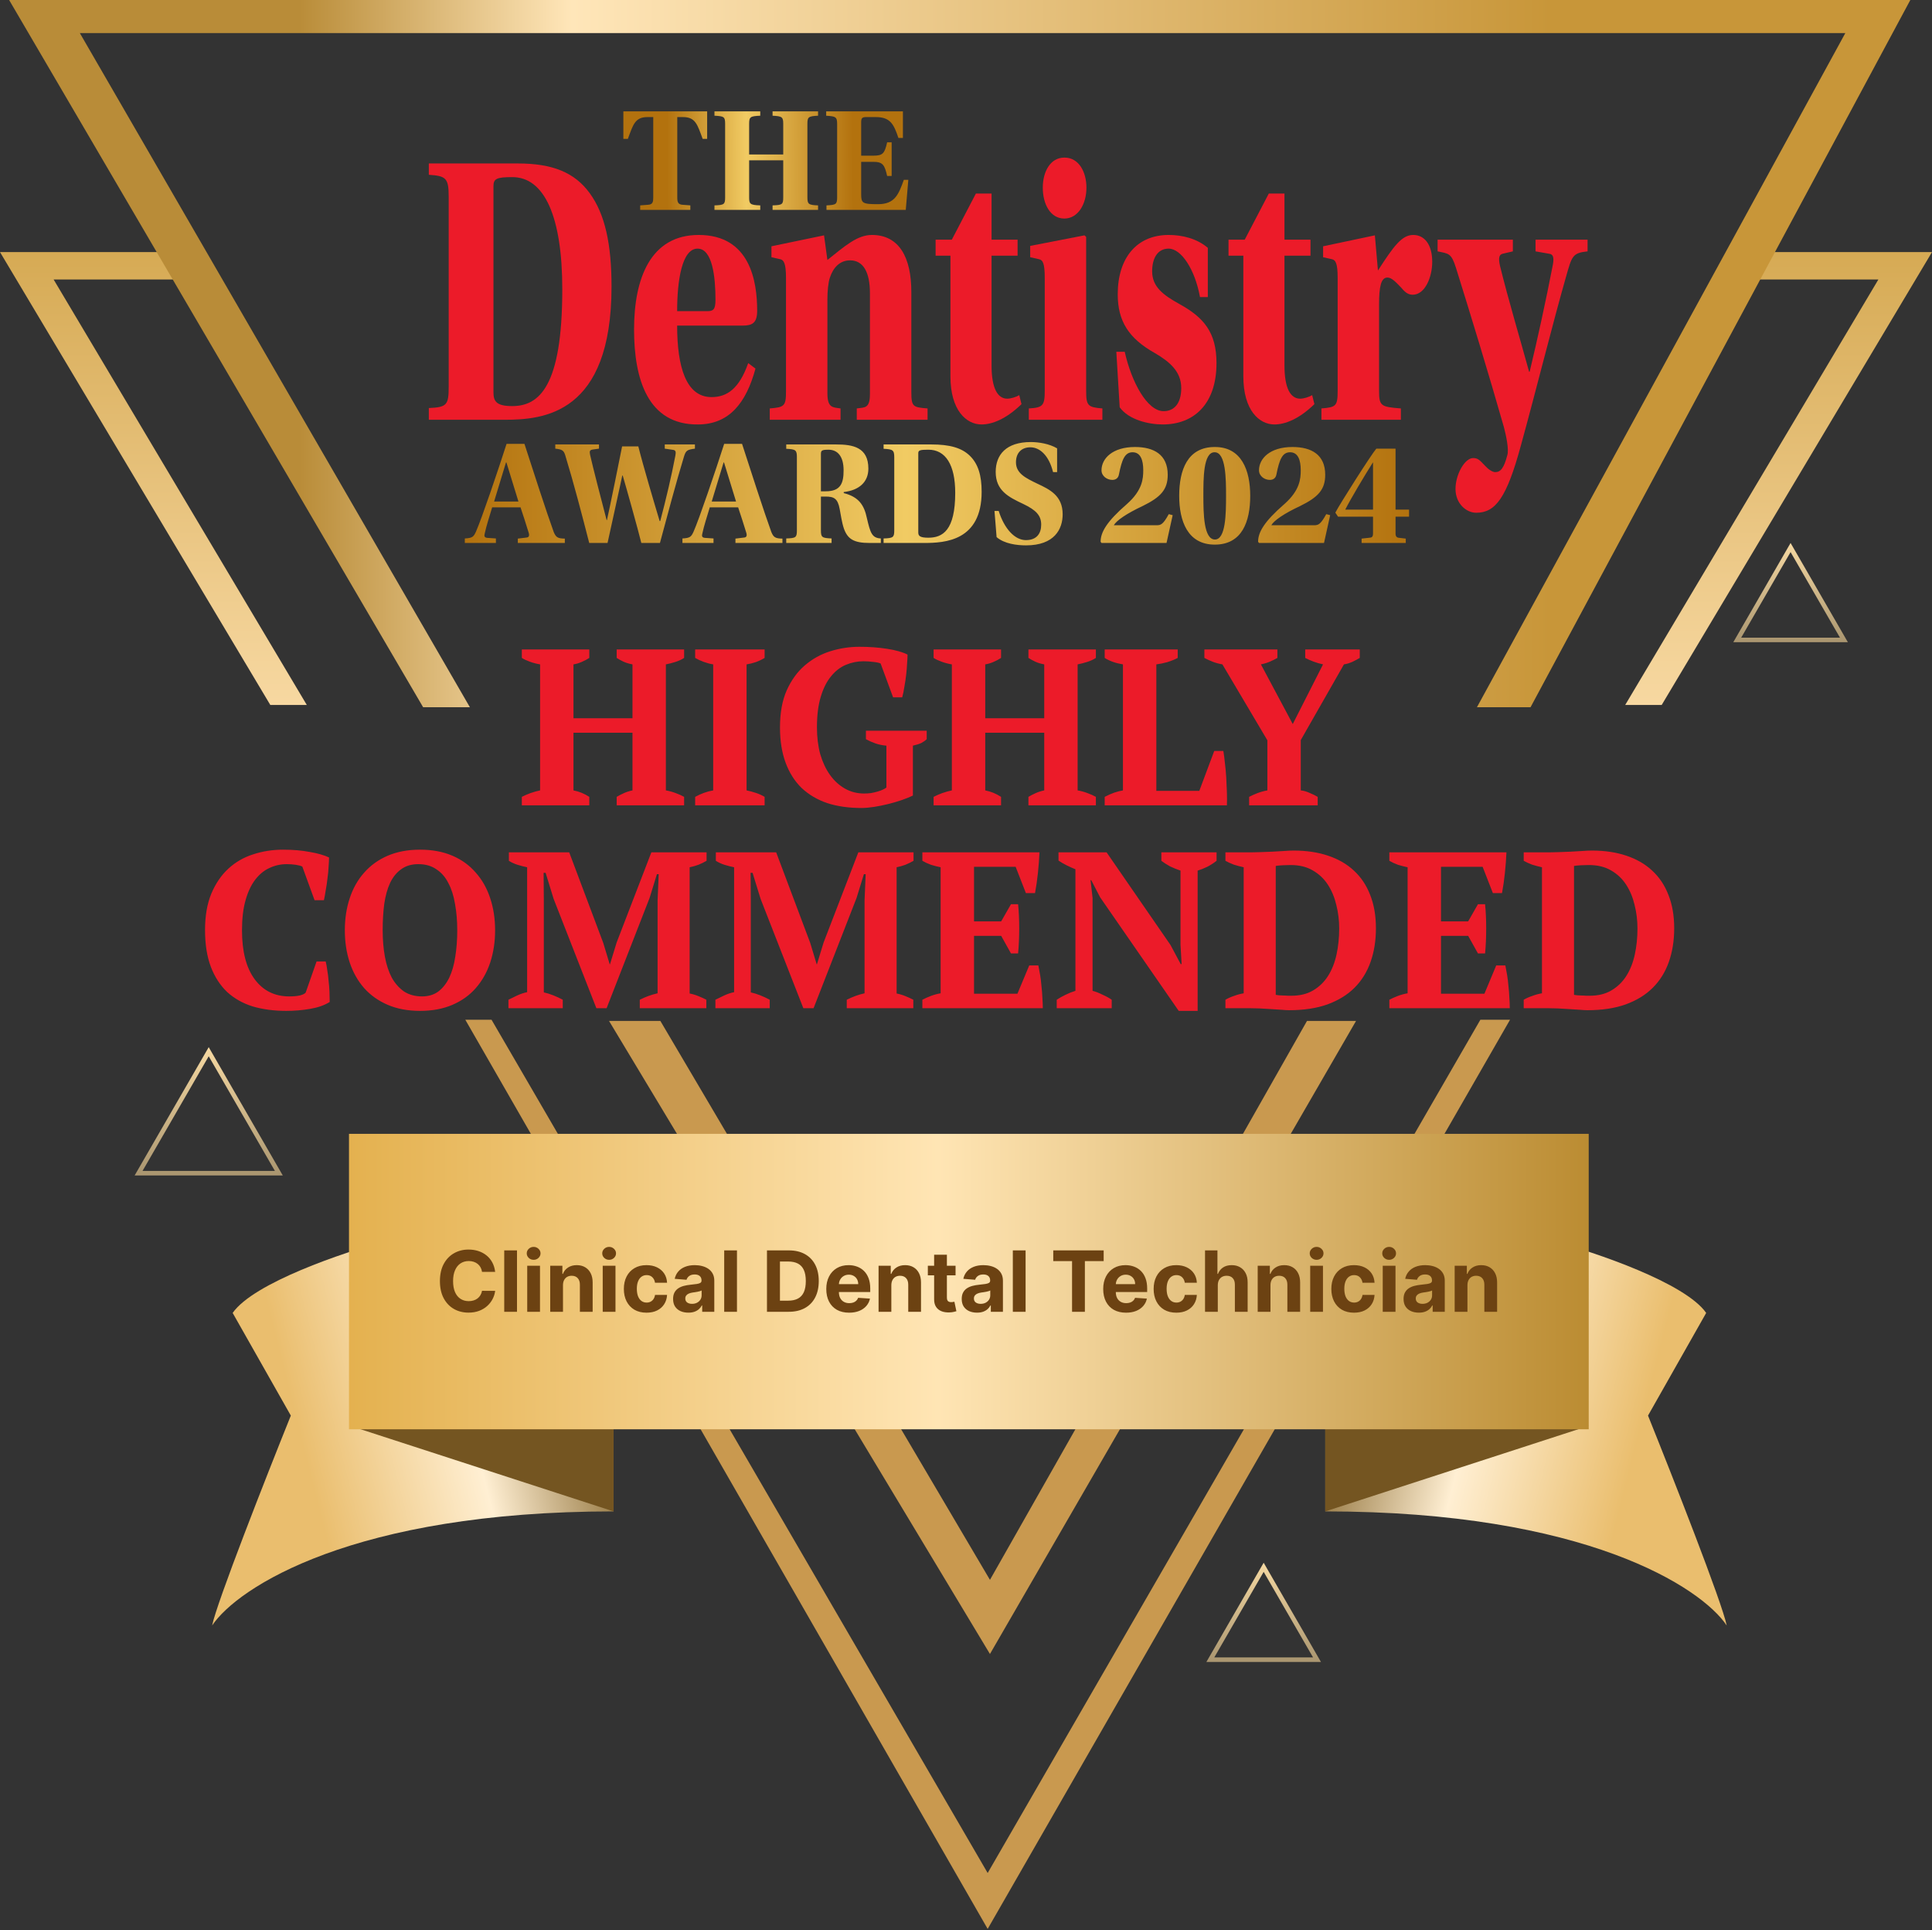 <svg width="847" height="846" viewBox="0 0 847 846" fill="none" xmlns="http://www.w3.org/2000/svg">
<rect x="0" y="0" width="847" height="846" fill="#333333" stroke="none"/>
<path d="M847 110.5H776L769.5 122.5H823.5L712.5 309H728.5L847 110.5Z" fill="url(#paint0_linear_238_68)"/>
<path d="M0 110.5H71L77.5 122.5H23.5L134.5 309H118.5L0 110.5Z" fill="url(#paint1_linear_238_68)"/>
<path d="M258.348 353H228.775V349.291C229.882 348.706 231.15 348.153 232.582 347.632C234.078 347.112 235.477 346.721 236.778 346.461V291.22C235.217 290.96 233.72 290.57 232.289 290.049C230.858 289.529 229.686 288.976 228.775 288.39V284.681H258.348V288.39C257.372 289.041 256.266 289.626 255.029 290.147C253.858 290.667 252.654 291.025 251.418 291.22V314.839H277.282V291.22C275.85 290.96 274.549 290.57 273.378 290.049C272.272 289.529 271.263 288.976 270.352 288.39V284.681H299.924V288.39C298.818 289.106 297.55 289.691 296.118 290.147C294.687 290.602 293.288 290.96 291.921 291.22V346.461C293.418 346.721 294.849 347.112 296.216 347.632C297.647 348.153 298.883 348.706 299.924 349.291V353H270.352V349.291C271.328 348.706 272.402 348.153 273.573 347.632C274.744 347.112 275.98 346.721 277.282 346.461V321.183H251.418V346.461C252.719 346.721 253.923 347.079 255.029 347.535C256.135 347.99 257.242 348.576 258.348 349.291V353ZM335.212 353H304.761V349.291C307.364 347.86 309.999 346.916 312.666 346.461V291.22C311.365 291.025 309.999 290.667 308.567 290.147C307.136 289.626 305.867 289.041 304.761 288.39V284.681H335.212V288.39C334.04 289.106 332.739 289.724 331.308 290.244C329.941 290.7 328.607 291.025 327.306 291.22V346.461C328.607 346.721 329.941 347.079 331.308 347.535C332.739 347.99 334.04 348.576 335.212 349.291V353ZM400.219 348.706C398.917 349.356 397.323 350.007 395.436 350.658C393.55 351.308 391.565 351.894 389.483 352.414C387.401 352.935 385.319 353.358 383.237 353.683C381.155 354.009 379.3 354.171 377.674 354.171C372.078 354.171 367.068 353.455 362.643 352.024C358.284 350.528 354.543 348.315 351.42 345.387C348.362 342.394 346.019 338.686 344.393 334.261C342.766 329.837 341.953 324.697 341.953 318.841C341.953 312.464 342.929 307.064 344.881 302.639C346.898 298.15 349.533 294.506 352.786 291.708C356.104 288.845 359.846 286.763 364.01 285.462C368.174 284.161 372.436 283.51 376.795 283.51C381.09 283.51 385.124 283.803 388.897 284.389C392.671 284.974 395.664 285.82 397.876 286.926C397.876 287.902 397.811 289.171 397.681 290.732C397.616 292.229 397.486 293.856 397.291 295.612C397.096 297.369 396.835 299.126 396.51 300.883C396.25 302.639 395.924 304.233 395.534 305.665H391.533L386.067 290.83C385.351 290.505 384.278 290.277 382.846 290.147C381.415 289.952 379.983 289.854 378.552 289.854C375.884 289.854 373.314 290.375 370.842 291.416C368.369 292.457 366.19 294.148 364.303 296.491C362.416 298.768 360.919 301.761 359.813 305.47C358.707 309.113 358.154 313.57 358.154 318.841C358.154 323.135 358.642 327.071 359.618 330.65C360.659 334.164 362.09 337.189 363.912 339.727C365.734 342.264 367.914 344.249 370.451 345.68C372.989 347.112 375.787 347.827 378.845 347.827C379.821 347.827 380.829 347.762 381.87 347.632C382.911 347.437 383.887 347.209 384.798 346.949C385.709 346.689 386.49 346.396 387.141 346.071C387.856 345.745 388.344 345.452 388.605 345.192V326.844C386.913 326.714 385.319 326.388 383.822 325.868C382.326 325.347 380.927 324.729 379.626 324.013V320.305H406.27V324.013C405.684 324.599 404.903 325.152 403.927 325.673C402.951 326.128 401.715 326.518 400.219 326.844V348.706ZM438.866 353H409.294V349.291C410.4 348.706 411.669 348.153 413.1 347.632C414.597 347.112 415.996 346.721 417.297 346.461V291.22C415.735 290.96 414.239 290.57 412.807 290.049C411.376 289.529 410.205 288.976 409.294 288.39V284.681H438.866V288.39C437.89 289.041 436.784 289.626 435.548 290.147C434.377 290.667 433.173 291.025 431.937 291.22V314.839H457.8V291.22C456.369 290.96 455.067 290.57 453.896 290.049C452.79 289.529 451.782 288.976 450.871 288.39V284.681H480.443V288.39C479.337 289.106 478.068 289.691 476.637 290.147C475.205 290.602 473.806 290.96 472.44 291.22V346.461C473.936 346.721 475.368 347.112 476.734 347.632C478.166 348.153 479.402 348.706 480.443 349.291V353H450.871V349.291C451.847 348.706 452.92 348.153 454.091 347.632C455.263 347.112 456.499 346.721 457.8 346.461V321.183H431.937V346.461C433.238 346.721 434.442 347.079 435.548 347.535C436.654 347.99 437.76 348.576 438.866 349.291V353ZM484.303 284.681H516.316V288.39C514.949 289.106 513.42 289.724 511.728 290.244C510.102 290.7 508.508 291.025 506.946 291.22V346.656H525.783L532.322 329.186H536.323C536.583 330.683 536.811 332.439 537.006 334.456C537.267 336.473 537.462 338.588 537.592 340.8C537.722 343.012 537.82 345.192 537.885 347.339C537.95 349.486 537.95 351.373 537.885 353H484.303V349.291C485.8 348.51 487.199 347.892 488.5 347.437C489.866 346.981 491.135 346.656 492.306 346.461V291.22C489.118 290.7 486.451 289.756 484.303 288.39V284.681ZM572.217 284.681H596.129V288.39C595.153 288.976 594.047 289.561 592.81 290.147C591.639 290.667 590.435 291.025 589.199 291.22L570.265 324.404V346.461C571.567 346.591 572.835 346.949 574.072 347.535C575.373 348.055 576.577 348.641 577.683 349.291V353H547.622V349.291C548.729 348.706 549.965 348.153 551.331 347.632C552.698 347.112 554.129 346.721 555.625 346.461V324.501L535.911 291.22C534.414 290.96 532.983 290.57 531.616 290.049C530.315 289.529 529.111 288.976 528.005 288.39V284.681H560.017V288.39C559.106 288.911 558.065 289.431 556.894 289.952C555.723 290.472 554.357 290.895 552.795 291.22L566.752 317.377L580.025 291.22C578.529 290.895 577.097 290.472 575.731 289.952C574.364 289.431 573.193 288.911 572.217 288.39V284.681Z" fill="#EC1B29"/>
<path d="M138.788 421.434H142.79C143.05 422.475 143.278 423.744 143.473 425.24C143.733 426.672 143.928 428.233 144.058 429.925C144.254 431.552 144.384 433.178 144.449 434.805C144.514 436.432 144.546 437.896 144.546 439.197C142.269 440.628 139.406 441.637 135.958 442.222C132.574 442.808 129.093 443.101 125.515 443.101C120.114 443.101 115.202 442.45 110.777 441.149C106.418 439.783 102.677 437.668 99.554 434.805C96.496 431.877 94.121 428.201 92.429 423.776C90.737 419.287 89.891 413.919 89.891 407.673C89.891 401.492 90.802 396.189 92.624 391.764C94.511 387.275 97.016 383.599 100.139 380.736C103.262 377.873 106.874 375.791 110.973 374.489C115.137 373.123 119.496 372.44 124.051 372.44C128.345 372.44 132.217 372.765 135.665 373.416C139.179 374.001 142.041 374.815 144.254 375.856C144.254 376.897 144.189 378.231 144.058 379.857C143.993 381.484 143.831 383.208 143.57 385.03C143.375 386.787 143.115 388.544 142.79 390.3C142.529 391.992 142.269 393.423 142.009 394.595H137.91L132.542 379.857C131.956 379.532 131.013 379.272 129.712 379.076C128.41 378.881 127.076 378.784 125.71 378.784C123.042 378.784 120.537 379.337 118.195 380.443C115.853 381.484 113.77 383.176 111.949 385.518C110.127 387.86 108.695 390.886 107.654 394.595C106.613 398.238 106.093 402.63 106.093 407.77C106.093 417.075 107.947 424.232 111.656 429.242C115.365 434.252 120.407 436.757 126.784 436.757C128.605 436.757 130.134 436.627 131.371 436.367C132.672 436.041 133.55 435.618 134.006 435.098L138.788 421.434ZM151.176 407.77C151.176 402.695 151.892 398.011 153.323 393.716C154.755 389.357 156.869 385.616 159.667 382.492C162.465 379.304 165.914 376.832 170.013 375.075C174.112 373.318 178.829 372.44 184.164 372.44C189.5 372.44 194.217 373.318 198.316 375.075C202.415 376.832 205.831 379.304 208.564 382.492C211.362 385.616 213.476 389.357 214.908 393.716C216.339 398.011 217.055 402.695 217.055 407.77C217.055 412.845 216.339 417.563 214.908 421.922C213.476 426.216 211.362 429.958 208.564 433.146C205.831 436.269 202.415 438.709 198.316 440.466C194.217 442.222 189.5 443.101 184.164 443.101C178.829 443.101 174.112 442.222 170.013 440.466C165.914 438.709 162.465 436.269 159.667 433.146C156.869 429.958 154.755 426.216 153.323 421.922C151.892 417.563 151.176 412.845 151.176 407.77ZM167.768 407.77C167.768 411.935 168.093 415.806 168.744 419.385C169.395 422.898 170.403 425.956 171.769 428.559C173.201 431.096 174.99 433.113 177.137 434.61C179.35 436.041 181.985 436.757 185.043 436.757C187.841 436.757 190.215 436.041 192.167 434.61C194.119 433.113 195.714 431.096 196.95 428.559C198.186 425.956 199.064 422.898 199.585 419.385C200.171 415.806 200.463 411.935 200.463 407.77C200.463 403.606 200.138 399.767 199.487 396.254C198.902 392.675 197.926 389.617 196.559 387.08C195.258 384.477 193.501 382.46 191.289 381.028C189.142 379.532 186.507 378.784 183.384 378.784C180.391 378.784 177.886 379.532 175.869 381.028C173.852 382.46 172.225 384.477 170.989 387.08C169.817 389.617 168.972 392.675 168.451 396.254C167.996 399.767 167.768 403.606 167.768 407.77ZM309.666 441.93H280.485V438.221C281.786 437.57 283.055 437.017 284.291 436.562C285.527 436.106 286.861 435.716 288.292 435.391V394.595L288.78 383.176H288L284.779 393.619L265.942 441.93H261.453L242.714 394.009L239.201 382.59H238.322L238.42 394.985V435C239.656 435.26 241.022 435.683 242.519 436.269C244.015 436.855 245.414 437.505 246.716 438.221V441.93H222.902V438.221C223.943 437.7 225.212 437.082 226.708 436.367C228.27 435.651 229.734 435.163 231.1 434.903V380.15C229.799 379.89 228.4 379.532 226.903 379.076C225.472 378.621 224.203 378.035 223.097 377.32V373.611H249.546L264.479 413.333L267.309 422.703H267.406L270.334 413.138L285.56 373.611H309.764V377.32C308.658 377.97 307.454 378.556 306.153 379.076C304.917 379.532 303.648 379.89 302.347 380.15V435.488C303.713 435.748 305.014 436.139 306.251 436.659C307.552 437.18 308.69 437.7 309.666 438.221V441.93ZM400.402 441.93H371.22V438.221C372.522 437.57 373.79 437.017 375.027 436.562C376.263 436.106 377.597 435.716 379.028 435.391V394.595L379.516 383.176H378.735L375.515 393.619L356.678 441.93H352.189L333.45 394.009L329.936 382.59H329.058L329.156 394.985V435C330.392 435.26 331.758 435.683 333.255 436.269C334.751 436.855 336.15 437.505 337.451 438.221V441.93H313.637V438.221C314.679 437.7 315.947 437.082 317.444 436.367C319.005 435.651 320.469 435.163 321.836 434.903V380.15C320.534 379.89 319.136 379.532 317.639 379.076C316.208 378.621 314.939 378.035 313.833 377.32V373.611H340.282L355.214 413.333L358.045 422.703H358.142L361.07 413.138L376.295 373.611H400.5V377.32C399.394 377.97 398.19 378.556 396.889 379.076C395.652 379.532 394.384 379.89 393.082 380.15V435.488C394.449 435.748 395.75 436.139 396.986 436.659C398.288 437.18 399.426 437.7 400.402 438.221V441.93ZM455.71 373.611C455.58 376.539 455.352 379.564 455.027 382.688C454.701 385.811 454.278 388.739 453.758 391.471H449.756L445.267 379.955H427.016V403.866H438.923L443.217 396.351H446.34C446.666 399.54 446.828 403.086 446.828 406.99C446.828 410.893 446.666 414.537 446.34 417.921H443.217L438.923 410.21H427.016V435.586H446.048L451.22 423.191H455.222C455.482 424.427 455.742 425.826 456.003 427.388C456.263 428.949 456.458 430.576 456.588 432.267C456.783 433.894 456.914 435.553 456.979 437.245C457.109 438.937 457.174 440.498 457.174 441.93H404.373V438.221C405.479 437.635 406.716 437.082 408.082 436.562C409.448 436.041 410.88 435.651 412.376 435.391V380.15C411.075 379.89 409.676 379.532 408.18 379.076C406.748 378.556 405.479 377.97 404.373 377.32V373.611H455.71ZM509.146 373.611H533.351V377.32C532.114 378.296 530.748 379.174 529.252 379.955C527.755 380.671 526.356 381.224 525.055 381.614V443.101H516.759L482.307 393.326L478.403 385.811H478.11L478.989 393.619V434.317C480.29 434.642 481.721 435.195 483.283 435.976C484.91 436.692 486.276 437.44 487.382 438.221V441.93H463.275V438.221C464.446 437.44 465.715 436.724 467.082 436.074C468.513 435.358 469.977 434.772 471.474 434.317V381.028C470.172 380.508 468.871 379.922 467.57 379.272C466.268 378.621 465.097 377.938 464.056 377.222V373.611H485.137L513.148 414.212L517.637 422.605H518.028L517.54 414.212V381.614C515.978 381.094 514.449 380.475 512.953 379.76C511.521 378.979 510.253 378.166 509.146 377.32V373.611ZM537.236 441.93V438.221C538.342 437.57 539.579 437.017 540.945 436.562C542.311 436.041 543.743 435.651 545.239 435.391V380.15C543.743 379.825 542.279 379.434 540.847 378.979C539.481 378.458 538.277 377.905 537.236 377.32V373.611H548.558C549.664 373.611 551.03 373.578 552.657 373.513C554.283 373.448 555.975 373.383 557.732 373.318C559.489 373.188 561.18 373.09 562.807 373.025C564.499 372.895 565.93 372.83 567.101 372.83C572.762 372.83 577.805 373.578 582.229 375.075C586.719 376.571 590.492 378.751 593.55 381.614C596.674 384.477 599.049 388.023 600.675 392.252C602.367 396.481 603.213 401.361 603.213 406.892C603.213 412.292 602.432 417.205 600.87 421.629C599.309 426.054 596.966 429.828 593.843 432.951C590.72 436.074 586.751 438.514 581.936 440.271C577.187 441.962 571.591 442.808 565.149 442.808C564.304 442.808 563.165 442.743 561.733 442.613C560.302 442.548 558.773 442.45 557.146 442.32C555.52 442.255 553.893 442.157 552.266 442.027C550.64 441.962 549.208 441.93 547.972 441.93H537.236ZM565.833 379.174C564.661 379.174 563.49 379.207 562.319 379.272C561.148 379.337 560.139 379.434 559.294 379.564V436.074C559.554 436.139 560.009 436.204 560.66 436.269C561.311 436.269 561.961 436.302 562.612 436.367C563.328 436.367 564.011 436.399 564.661 436.464C565.312 436.464 565.8 436.464 566.125 436.464C569.899 436.464 573.087 435.683 575.69 434.122C578.358 432.56 580.537 430.446 582.229 427.778C583.921 425.11 585.157 421.987 585.938 418.409C586.719 414.83 587.109 411.024 587.109 406.99C587.109 403.411 586.686 399.962 585.84 396.644C585.059 393.326 583.823 390.365 582.132 387.763C580.44 385.16 578.228 383.078 575.495 381.516C572.827 379.955 569.606 379.174 565.833 379.174ZM660.437 373.611C660.307 376.539 660.079 379.564 659.754 382.688C659.429 385.811 659.006 388.739 658.485 391.471H654.484L649.994 379.955H631.743V403.866H643.65L647.945 396.351H651.068C651.393 399.54 651.556 403.086 651.556 406.99C651.556 410.893 651.393 414.537 651.068 417.921H647.945L643.65 410.21H631.743V435.586H650.775L655.948 423.191H659.949C660.209 424.427 660.47 425.826 660.73 427.388C660.99 428.949 661.185 430.576 661.316 432.267C661.511 433.894 661.641 435.553 661.706 437.245C661.836 438.937 661.901 440.498 661.901 441.93H609.101V438.221C610.207 437.635 611.443 437.082 612.809 436.562C614.176 436.041 615.607 435.651 617.104 435.391V380.15C615.802 379.89 614.403 379.532 612.907 379.076C611.475 378.556 610.207 377.97 609.101 377.32V373.611H660.437ZM668.003 441.93V438.221C669.109 437.57 670.345 437.017 671.711 436.562C673.078 436.041 674.509 435.651 676.006 435.391V380.15C674.509 379.825 673.045 379.434 671.614 378.979C670.247 378.458 669.044 377.905 668.003 377.32V373.611H679.324C680.43 373.611 681.796 373.578 683.423 373.513C685.05 373.448 686.741 373.383 688.498 373.318C690.255 373.188 691.947 373.09 693.573 373.025C695.265 372.895 696.696 372.83 697.868 372.83C703.528 372.83 708.571 373.578 712.995 375.075C717.485 376.571 721.259 378.751 724.317 381.614C727.44 384.477 729.815 388.023 731.441 392.252C733.133 396.481 733.979 401.361 733.979 406.892C733.979 412.292 733.198 417.205 731.637 421.629C730.075 426.054 727.733 429.828 724.61 432.951C721.486 436.074 717.517 438.514 712.703 440.271C707.953 441.962 702.357 442.808 695.916 442.808C695.07 442.808 693.931 442.743 692.5 442.613C691.068 442.548 689.539 442.45 687.913 442.32C686.286 442.255 684.659 442.157 683.033 442.027C681.406 441.962 679.975 441.93 678.738 441.93H668.003ZM696.599 379.174C695.428 379.174 694.257 379.207 693.085 379.272C691.914 379.337 690.906 379.434 690.06 379.564V436.074C690.32 436.139 690.776 436.204 691.426 436.269C692.077 436.269 692.727 436.302 693.378 436.367C694.094 436.367 694.777 436.399 695.428 436.464C696.078 436.464 696.566 436.464 696.892 436.464C700.665 436.464 703.854 435.683 706.456 434.122C709.124 432.56 711.304 430.446 712.995 427.778C714.687 425.11 715.923 421.987 716.704 418.409C717.485 414.83 717.875 411.024 717.875 406.99C717.875 403.411 717.452 399.962 716.606 396.644C715.826 393.326 714.589 390.365 712.898 387.763C711.206 385.16 708.994 383.078 706.261 381.516C703.593 379.955 700.373 379.174 696.599 379.174Z" fill="#EC1B29"/>
<path d="M216.335 81.582V172.009C216.335 175.948 217.684 178.003 224.553 178.003C236.206 178.003 246.51 169.782 246.51 126.795C246.51 94.941 238.66 77.472 224.431 77.643C217.807 77.643 216.335 78.328 216.335 81.582ZM188 71.649H227.007C242.217 71.649 251.907 75.588 258.531 84.665C265.278 93.913 268.099 107.1 268.099 125.597C268.099 181.599 238.169 183.997 221.242 183.997H188V178.859C195.973 178.517 196.709 177.489 196.709 169.44V86.206C196.709 77.986 195.482 77.129 188 76.616V71.649Z" fill="#EC1B29"/>
<path d="M325.568 142.723H296.865C296.865 160.877 300.79 174.064 311.953 174.064C318.822 174.064 324.096 170.296 328.021 159.164L331.211 161.562C327.163 176.462 319.803 186.052 305.942 186.052C284.108 186.223 277.975 166.357 277.975 144.435C277.975 122 285.212 102.99 306.31 102.99C328.88 102.99 331.947 123.37 331.947 136.215C331.947 141.524 329.861 142.723 325.568 142.723ZM296.865 136.386H310.113C312.689 136.386 313.67 135.701 313.67 131.42C313.67 121.315 312.321 108.984 305.819 108.984C298.95 108.984 296.865 123.028 296.865 136.386Z" fill="#EC1B29"/>
<path d="M399.537 127.994V171.837C399.537 178.345 400.273 178.517 406.651 179.03V183.997H375.617V179.03C379.052 178.517 381.383 179.202 381.383 172.694V128.508C381.383 119.26 378.439 114.122 372.674 114.122C368.012 114.122 365.191 117.547 363.842 121.658C363.106 123.713 362.738 127.652 362.738 131.248V172.351C362.738 178.859 365.068 178.517 368.503 179.03V183.997H337.469V179.03C343.848 178.517 344.584 178.003 344.584 171.666V121.829C344.584 115.321 343.602 113.951 342.008 113.608L338.205 112.752V107.957L361.266 103.161L362.738 113.951C370.466 107.785 375.863 102.99 382.241 102.99C394.262 102.99 399.537 112.923 399.537 127.994Z" fill="#EC1B29"/>
<path d="M446.115 112.067H434.707V160.192C434.707 170.296 437.406 174.749 441.576 174.749C443.171 174.749 445.379 174.064 446.851 173.208L447.832 177.147C440.963 183.826 434.83 186.052 430.291 186.052C423.668 186.052 416.676 179.887 416.676 164.987V112.067H410.175V105.045H417.289L427.838 84.836H434.707V105.045H446.115V112.067Z" fill="#EC1B29"/>
<path d="M466.609 69.08H466.732C472.865 69.08 476.3 75.246 476.3 82.267C476.3 89.46 472.62 95.797 466.609 95.797C460.476 95.797 457.164 89.46 457.164 82.267C457.164 75.246 460.476 69.08 466.609 69.08ZM458.023 171.324V121.829C458.023 115.321 457.164 113.951 455.447 113.608L451.644 112.752V107.785L475.441 103.161L476.177 103.846V171.324C476.177 177.832 476.913 178.517 483.291 179.03V183.997H451.031V179.03C457.164 178.688 458.023 177.832 458.023 171.324Z" fill="#EC1B29"/>
<path d="M529.517 130.221H526.082C523.874 118.061 517.864 108.984 512.344 108.984C507.438 108.984 505.107 113.266 505.107 118.917C505.107 125.768 510.014 129.364 517.128 133.303C527.677 139.126 533.32 145.634 533.32 159.164C533.32 177.147 523.384 186.052 509.768 186.052C503.512 186.052 494.803 183.997 490.878 178.517L489.406 154.197H493.086C496.03 167.385 502.899 180.229 510.136 180.229C514.797 180.229 517.864 176.804 517.864 170.125C517.864 162.932 512.957 158.65 506.211 154.711C494.926 148.375 490.02 140.839 490.02 129.022C490.02 112.752 498.606 102.99 512.344 102.99C518.232 102.99 524.733 104.531 529.517 108.642V130.221Z" fill="#EC1B29"/>
<path d="M574.527 112.067H563.12V160.192C563.12 170.296 565.818 174.749 569.989 174.749C571.584 174.749 573.792 174.064 575.263 173.208L576.245 177.147C569.376 183.826 563.243 186.052 558.704 186.052C552.08 186.052 545.088 179.887 545.088 164.987V112.067H538.587V105.045H545.702L556.251 84.836H563.12V105.045H574.527V112.067Z" fill="#EC1B29"/>
<path d="M604.589 133.475V171.324C604.589 178.003 605.448 178.345 614.157 179.03V183.997H579.321V179.03C585.699 178.517 586.435 178.003 586.435 171.324V121.829C586.435 115.492 585.577 113.951 583.859 113.608L580.057 112.752V107.957L602.749 103.161L604.099 118.575C610.968 107.957 614.525 102.99 619.554 102.99C624.583 102.99 627.895 107.272 627.895 114.807C627.895 121.315 624.829 129.193 619.309 129.193C616.978 129.193 615.629 127.652 614.157 125.939C611.704 123.37 609.987 121.658 608.269 121.658C605.448 121.658 604.589 125.597 604.589 133.475Z" fill="#EC1B29"/>
<path d="M673.185 105.045H696V110.183C689.376 110.868 689.131 112.238 686.555 121.315C680.544 142.38 673.553 170.639 666.806 195.129C660.55 218.25 655.644 224.758 647.18 224.758C642.887 224.758 638.103 220.818 638.103 214.311C638.103 207.974 642.151 200.781 645.831 200.781C647.916 200.781 648.652 201.637 651.105 204.206C652.332 205.576 654.172 206.946 655.521 206.946C657.852 206.946 659.324 205.234 660.796 199.582C661.654 197.013 660.182 190.505 659.324 187.251C652.7 163.959 644.236 136.386 638.349 117.547C636.263 110.868 635.159 111.211 630.253 110.183V105.045H663.249V110.183L658.833 111.211C657.116 111.553 656.871 113.266 657.607 116.52C661.164 131.077 666.806 149.916 670.363 162.932H670.609C674.043 148.717 677.846 131.248 680.79 116.006C681.403 112.581 680.79 111.382 679.073 111.211L673.185 110.183V105.045Z" fill="#EC1B29"/>
<path d="M296.919 51.318V86.536C296.919 88.445 297.182 89.63 299.223 89.762L302.646 90.025V92H280.659V90.025L284.148 89.762C286.189 89.63 286.386 88.445 286.386 86.536V51.318H283.885C278.355 51.318 277.565 54.675 275.261 60.863H273.286V48.816H310.019V60.863H308.044C305.74 54.675 304.95 51.318 299.42 51.318H296.919ZM343.373 70.277H328.43V86.47C328.43 89.367 328.759 89.894 333.301 90.025V92H313.223V90.025C317.502 89.894 317.897 89.564 317.897 86.47V54.28C317.897 51.186 317.436 50.923 313.223 50.725V48.816H333.301V50.725C328.956 50.923 328.43 51.186 328.43 54.28V67.709H343.373V54.28C343.373 51.318 342.912 50.923 338.699 50.725V48.816H358.645V50.725C354.366 50.923 353.971 51.318 353.971 54.28V86.47C353.971 89.433 354.432 89.894 358.645 90.025V92H338.699V90.025C343.044 89.894 343.373 89.564 343.373 86.47V70.277ZM367.01 86.405V54.412C367.01 51.252 366.417 50.989 362.204 50.725V48.816H395.843V60.468H393.868C391.827 54.346 390.247 51.318 383.928 51.318H379.715C378.003 51.318 377.542 51.779 377.542 53.556V68.236H382.809C386.956 68.236 387.812 67.38 388.931 62.377H390.906V77.123H388.931C387.812 72.317 387.088 70.935 382.809 70.935H377.542V85.022C377.542 89.038 378.003 89.499 384.915 89.499C392.288 89.499 393.934 85.285 396.238 78.834H398.213L397.094 92H362.336V90.025C366.549 89.828 367.01 89.564 367.01 86.405Z" fill="url(#paint2_linear_238_68)"/>
<path d="M247.625 238H227.021V236.091L230.773 235.63C231.958 235.564 232.156 234.709 231.761 233.458C230.773 230.166 229.127 225.163 228.206 222.399H215.764C214.514 226.612 213.263 230.364 212.539 233.721C212.21 234.906 212.275 235.63 213.592 235.762L217.41 236.025V238H203.783V236.025C207.075 235.828 207.602 235.367 208.655 233.063C211.09 227.599 218.332 206.271 222.084 194.553H229.917C233.209 204.757 239.792 225.098 242.754 233.195C243.741 235.564 244.531 236.025 247.625 236.091V238ZM227.284 219.831C226.165 216.145 223.269 206.863 222.018 202.716H221.821C220.899 205.81 217.871 215.75 216.62 219.831H227.284ZM291.429 194.816H304.661V196.66C301.303 197.12 300.711 197.384 299.855 200.149C296.695 210.484 292.219 227.138 289.323 238H281.16C279.712 232.075 274.314 212.788 272.997 208.443H272.8C272.997 207.785 266.217 238.658 266.348 238H258.317C255.158 225.69 251.603 211.998 247.785 199.49C247.126 197.45 246.468 196.989 243.44 196.66V194.816H262.596V196.66L259.766 197.055C258.252 197.318 258.515 198.174 258.712 199.424C259.7 203.967 264.176 221.28 265.953 227.994H266.085C267.073 223.781 271.944 199.754 272.734 195.672H279.843C281.884 203.901 286.953 220.95 289.191 228.389H289.454C292.022 218.646 294.326 208.97 296.103 199.622C296.366 198.174 296.3 197.318 295.05 197.186L291.429 196.66V194.816ZM343.025 238H322.421V236.091L326.173 235.63C327.358 235.564 327.556 234.709 327.161 233.458C326.173 230.166 324.528 225.163 323.606 222.399H311.164C309.914 226.612 308.663 230.364 307.939 233.721C307.61 234.906 307.675 235.63 308.992 235.762L312.81 236.025V238H299.184V236.025C302.475 235.828 303.002 235.367 304.055 233.063C306.491 227.599 313.732 206.271 317.484 194.553H325.317C328.609 204.757 335.192 225.098 338.154 233.195C339.141 235.564 339.931 236.025 343.025 236.091V238ZM322.684 219.831C321.565 216.145 318.669 206.863 317.418 202.716H317.221C316.299 205.81 313.271 215.75 312.02 219.831H322.684ZM359.894 217.659V232.405C359.894 235.564 360.355 235.828 364.568 236.025V238H344.688V236.025C348.966 235.893 349.361 235.564 349.361 232.405V200.412C349.361 197.252 348.835 196.923 344.688 196.725V194.816H366.543C373.85 194.816 380.696 196.001 380.696 205.415C380.696 211.274 376.68 214.894 369.9 215.684V216.145C376.483 217.791 378.853 221.411 380.038 227.072C381.552 233.524 382.21 235.828 386.16 236.025V238H381.222C374.31 238 371.611 236.288 369.966 231.68C369.044 228.981 368.583 225.427 368.123 223.123C367.267 218.449 365.555 217.659 361.935 217.659H359.894ZM359.894 199.227V215.355H362C368.715 215.355 369.834 211.603 369.834 206.139C369.834 200.083 367.267 197.12 363.185 197.12C360.026 197.12 359.894 197.581 359.894 199.227ZM402.58 198.634V233.392C402.58 234.906 403.304 235.696 406.99 235.696C413.244 235.696 418.774 232.536 418.774 216.013C418.774 203.769 414.561 197.055 406.924 197.12C403.37 197.12 402.58 197.384 402.58 198.634ZM387.373 194.816H408.307C416.47 194.816 421.67 196.33 425.225 199.819C428.845 203.374 430.359 208.443 430.359 215.552C430.359 237.078 414.297 238 405.213 238H387.373V236.025C391.652 235.893 392.047 235.499 392.047 232.405V200.412C392.047 197.252 391.389 196.923 387.373 196.725V194.816ZM463.442 206.929H461.665C459.822 199.556 455.806 196.067 451.725 196.067C447.907 196.067 445.405 198.437 445.405 202.65C445.405 207.587 449.882 209.628 454.753 211.998C460.085 214.499 465.878 217.198 465.878 225.427C465.878 231.944 462.257 239.053 449.816 239.053C445.866 239.053 440.337 238.395 436.913 235.433L435.992 223.979H437.835C440.337 231.878 444.945 236.749 449.75 236.749C454.556 236.749 456.465 233.787 456.465 229.969C456.465 225.953 454.226 223.584 448.565 220.885C442.114 217.856 436.518 215.026 436.518 206.863C436.518 199.359 441.061 193.763 451.922 193.763C455.28 193.763 460.019 194.487 463.442 196.528V206.929ZM514.111 225.822L511.412 238H482.908L482.513 237.473C482.513 233.326 485.146 228.652 494.033 220.95C500.879 214.894 501.208 209.825 501.208 206.073C501.208 201.794 500.089 198.24 496.535 198.24C493.177 198.24 491.861 201.333 490.544 207.982C490.215 209.76 488.964 210.352 487.648 210.352C485.344 210.352 482.908 208.706 482.908 206.139C482.908 201.004 487.714 195.936 497.588 195.936C505.882 195.936 511.939 199.293 511.939 208.114C511.939 214.631 508.845 217.922 500.945 221.806C493.901 225.098 489.425 228.192 488.306 230.232H507.133C508.976 230.232 509.964 229.771 512.399 225.361L514.111 225.822ZM532.504 198.24H532.438C527.501 198.24 527.567 209.957 527.567 217.33C527.567 225.032 527.699 236.486 532.636 236.486C537.376 236.486 537.507 225.163 537.507 217.33C537.507 209.957 537.441 198.24 532.504 198.24ZM532.57 195.936H532.636C544.288 195.936 548.106 206.139 548.106 217.33C548.106 228.587 544.551 238.724 532.57 238.724C520.655 238.724 516.969 228.389 516.969 217.33C516.969 206.007 520.589 195.936 532.57 195.936ZM583.154 225.822L580.455 238H551.951L551.556 237.473C551.556 233.326 554.189 228.652 563.076 220.95C569.922 214.894 570.251 209.825 570.251 206.073C570.251 201.794 569.132 198.24 565.578 198.24C562.22 198.24 560.904 201.333 559.587 207.982C559.258 209.76 558.007 210.352 556.691 210.352C554.387 210.352 551.951 208.706 551.951 206.139C551.951 201.004 556.756 195.936 566.631 195.936C574.925 195.936 580.981 199.293 580.981 208.114C580.981 214.631 577.887 217.922 569.988 221.806C562.944 225.098 558.468 228.192 557.349 230.232H576.176C578.019 230.232 579.007 229.771 581.442 225.361L583.154 225.822ZM601.942 226.48H586.604L585.419 224.703C587.394 220.885 601.284 199.029 603.39 196.66H611.816V223.386H617.741V226.48H611.816V233.853C611.816 235.235 612.409 235.696 613.528 235.762L616.293 236.091V238H596.939V236.091L600.494 235.696C601.416 235.63 601.942 235.301 601.942 233.853V226.48ZM589.764 223.386H601.942V202.716H601.876C598.124 208.64 592.002 218.91 589.764 223.386Z" fill="url(#paint3_linear_238_68)"/>
<path d="M215.5 447H204L433 845.5L662 447H649L433 821L215.5 447Z" fill="#C9994F"/>
<path d="M289.5 447.5H274.5H267L434 725L594.5 447.5H573L434 692.5L289.5 447.5Z" fill="#C9994F"/>
<path d="M102 575.5C111.2 562.3 150.5 549 169 544H269V662.5C155 662.5 104.167 695.833 93 712.5C95 702.5 116.833 647 127.5 620.5L102 575.5Z" fill="url(#paint4_linear_238_68)"/>
<path d="M269 662.5L153.5 625L269 626V662.5Z" fill="#745521"/>
<path d="M748 575.5C738.8 562.3 699.5 549 681 544H581V662.5C695 662.5 745.833 695.833 757 712.5C755 702.5 733.167 647 722.5 620.5L748 575.5Z" fill="url(#paint5_linear_238_68)"/>
<path d="M581 662.5L696.5 625L581 626V662.5Z" fill="#745521"/>
<path d="M153 626.5V497H696.5V626.5H153Z" fill="url(#paint6_linear_238_68)"/>
<path d="M217.081 557.512H211.326C211.221 556.767 211.007 556.106 210.683 555.528C210.358 554.941 209.942 554.442 209.434 554.03C208.926 553.618 208.339 553.303 207.674 553.084C207.017 552.865 206.303 552.755 205.532 552.755C204.139 552.755 202.926 553.101 201.892 553.793C200.859 554.477 200.057 555.475 199.488 556.789C198.919 558.094 198.634 559.68 198.634 561.545C198.634 563.464 198.919 565.076 199.488 566.381C200.066 567.686 200.872 568.671 201.906 569.337C202.939 570.003 204.135 570.336 205.493 570.336C206.255 570.336 206.96 570.235 207.608 570.033C208.265 569.832 208.847 569.538 209.355 569.153C209.864 568.759 210.284 568.281 210.617 567.721C210.958 567.16 211.195 566.521 211.326 565.803L217.081 565.829C216.932 567.064 216.56 568.255 215.964 569.403C215.378 570.541 214.585 571.562 213.586 572.464C212.596 573.358 211.414 574.067 210.039 574.593C208.672 575.109 207.126 575.368 205.401 575.368C203 575.368 200.854 574.825 198.962 573.739C197.079 572.652 195.59 571.08 194.495 569.022C193.409 566.963 192.866 564.471 192.866 561.545C192.866 558.611 193.418 556.115 194.521 554.056C195.625 551.998 197.123 550.43 199.015 549.352C200.907 548.266 203.036 547.723 205.401 547.723C206.96 547.723 208.405 547.942 209.737 548.38C211.077 548.818 212.264 549.457 213.297 550.298C214.331 551.13 215.172 552.151 215.82 553.36C216.477 554.569 216.897 555.953 217.081 557.512ZM226.653 548.091V575H221.056V548.091H226.653ZM231.137 575V554.818H236.734V575H231.137ZM233.949 552.217C233.117 552.217 232.403 551.941 231.807 551.389C231.22 550.828 230.927 550.158 230.927 549.379C230.927 548.608 231.22 547.946 231.807 547.395C232.403 546.834 233.117 546.554 233.949 546.554C234.781 546.554 235.49 546.834 236.077 547.395C236.673 547.946 236.971 548.608 236.971 549.379C236.971 550.158 236.673 550.828 236.077 551.389C235.49 551.941 234.781 552.217 233.949 552.217ZM246.815 563.332V575H241.218V554.818H246.553V558.379H246.789C247.236 557.205 247.985 556.277 249.036 555.593C250.087 554.901 251.362 554.555 252.859 554.555C254.261 554.555 255.483 554.862 256.525 555.475C257.568 556.088 258.378 556.964 258.956 558.103C259.534 559.233 259.823 560.582 259.823 562.15V575H254.226V563.148C254.235 561.913 253.919 560.95 253.28 560.258C252.64 559.557 251.76 559.207 250.639 559.207C249.886 559.207 249.22 559.369 248.642 559.693C248.072 560.017 247.626 560.49 247.301 561.112C246.986 561.725 246.824 562.465 246.815 563.332ZM264.235 575V554.818H269.832V575H264.235ZM267.046 552.217C266.214 552.217 265.5 551.941 264.905 551.389C264.318 550.828 264.024 550.158 264.024 549.379C264.024 548.608 264.318 547.946 264.905 547.395C265.5 546.834 266.214 546.554 267.046 546.554C267.879 546.554 268.588 546.834 269.175 547.395C269.771 547.946 270.068 548.608 270.068 549.379C270.068 550.158 269.771 550.828 269.175 551.389C268.588 551.941 267.879 552.217 267.046 552.217ZM283.434 575.394C281.367 575.394 279.589 574.956 278.1 574.08C276.619 573.196 275.481 571.969 274.684 570.401C273.895 568.833 273.501 567.029 273.501 564.988C273.501 562.921 273.9 561.107 274.697 559.548C275.503 557.98 276.646 556.758 278.126 555.882C279.606 554.998 281.367 554.555 283.408 554.555C285.169 554.555 286.71 554.875 288.033 555.515C289.356 556.154 290.402 557.052 291.173 558.208C291.944 559.364 292.369 560.722 292.448 562.281H287.166C287.017 561.274 286.623 560.464 285.983 559.85C285.353 559.229 284.525 558.918 283.5 558.918C282.633 558.918 281.875 559.154 281.227 559.627C280.587 560.091 280.088 560.77 279.729 561.664C279.37 562.557 279.19 563.639 279.19 564.909C279.19 566.197 279.366 567.292 279.716 568.194C280.075 569.096 280.579 569.784 281.227 570.257C281.875 570.73 282.633 570.966 283.5 570.966C284.139 570.966 284.713 570.835 285.221 570.572C285.738 570.309 286.163 569.928 286.496 569.429C286.837 568.921 287.061 568.312 287.166 567.603H292.448C292.36 569.144 291.94 570.502 291.186 571.676C290.442 572.841 289.413 573.752 288.099 574.409C286.785 575.066 285.23 575.394 283.434 575.394ZM301.786 575.381C300.499 575.381 299.351 575.158 298.344 574.711C297.337 574.255 296.54 573.585 295.953 572.701C295.375 571.807 295.085 570.695 295.085 569.363C295.085 568.242 295.291 567.3 295.703 566.538C296.115 565.776 296.675 565.163 297.385 564.699C298.094 564.235 298.9 563.884 299.802 563.648C300.713 563.411 301.668 563.245 302.667 563.148C303.841 563.026 304.787 562.912 305.505 562.807C306.223 562.693 306.744 562.527 307.068 562.308C307.393 562.089 307.555 561.764 307.555 561.335V561.256C307.555 560.424 307.292 559.78 306.766 559.325C306.249 558.869 305.514 558.642 304.559 558.642C303.552 558.642 302.75 558.865 302.154 559.312C301.559 559.75 301.165 560.302 300.972 560.967L295.795 560.547C296.058 559.321 296.575 558.261 297.345 557.367C298.116 556.465 299.11 555.773 300.328 555.291C301.554 554.801 302.973 554.555 304.585 554.555C305.706 554.555 306.779 554.687 307.804 554.95C308.838 555.212 309.753 555.62 310.55 556.172C311.356 556.723 311.991 557.433 312.456 558.3C312.92 559.158 313.152 560.188 313.152 561.388V575H307.844V572.201H307.686C307.362 572.832 306.928 573.388 306.385 573.87C305.842 574.343 305.19 574.715 304.427 574.987C303.665 575.25 302.785 575.381 301.786 575.381ZM303.389 571.518C304.213 571.518 304.94 571.356 305.571 571.032C306.201 570.699 306.696 570.252 307.055 569.692C307.414 569.131 307.594 568.496 307.594 567.787V565.645C307.419 565.759 307.178 565.864 306.871 565.96C306.574 566.048 306.236 566.131 305.86 566.21C305.483 566.28 305.106 566.346 304.73 566.407C304.353 566.46 304.011 566.508 303.705 566.551C303.048 566.648 302.474 566.801 301.984 567.011C301.493 567.222 301.112 567.506 300.84 567.865C300.569 568.216 300.433 568.654 300.433 569.179C300.433 569.941 300.709 570.524 301.261 570.927C301.822 571.321 302.531 571.518 303.389 571.518ZM323.092 548.091V575H317.494V548.091H323.092ZM345.783 575H336.244V548.091H345.862C348.569 548.091 350.899 548.63 352.852 549.707C354.805 550.776 356.308 552.313 357.359 554.319C358.419 556.325 358.949 558.725 358.949 561.519C358.949 564.322 358.419 566.731 357.359 568.746C356.308 570.76 354.797 572.306 352.826 573.384C350.864 574.461 348.516 575 345.783 575ZM341.933 570.125H345.547C347.228 570.125 348.643 569.828 349.791 569.232C350.947 568.627 351.814 567.695 352.392 566.433C352.979 565.163 353.272 563.525 353.272 561.519C353.272 559.531 352.979 557.906 352.392 556.645C351.814 555.383 350.951 554.455 349.804 553.859C348.656 553.263 347.242 552.966 345.56 552.966H341.933V570.125ZM372.255 575.394C370.179 575.394 368.392 574.974 366.895 574.133C365.405 573.283 364.258 572.083 363.452 570.533C362.646 568.973 362.243 567.13 362.243 565.001C362.243 562.925 362.646 561.103 363.452 559.535C364.258 557.967 365.392 556.745 366.855 555.869C368.327 554.993 370.052 554.555 372.032 554.555C373.363 554.555 374.603 554.77 375.75 555.199C376.907 555.62 377.914 556.255 378.772 557.104C379.64 557.954 380.314 559.023 380.796 560.31C381.278 561.589 381.518 563.087 381.518 564.804V566.341H364.477V562.873H376.25C376.25 562.067 376.074 561.353 375.724 560.731C375.374 560.109 374.888 559.623 374.266 559.272C373.652 558.913 372.939 558.734 372.124 558.734C371.274 558.734 370.521 558.931 369.864 559.325C369.216 559.71 368.708 560.232 368.34 560.888C367.972 561.537 367.784 562.259 367.775 563.056V566.354C367.775 567.353 367.959 568.216 368.327 568.943C368.703 569.67 369.233 570.23 369.917 570.625C370.6 571.019 371.41 571.216 372.347 571.216C372.969 571.216 373.539 571.128 374.055 570.953C374.572 570.778 375.015 570.515 375.382 570.165C375.75 569.814 376.031 569.385 376.223 568.877L381.4 569.219C381.137 570.463 380.599 571.549 379.784 572.477C378.978 573.397 377.936 574.115 376.657 574.632C375.387 575.14 373.92 575.394 372.255 575.394ZM390.768 563.332V575H385.171V554.818H390.506V558.379H390.742C391.189 557.205 391.938 556.277 392.989 555.593C394.04 554.901 395.315 554.555 396.812 554.555C398.214 554.555 399.436 554.862 400.478 555.475C401.521 556.088 402.331 556.964 402.909 558.103C403.487 559.233 403.776 560.582 403.776 562.15V575H398.179V563.148C398.188 561.913 397.872 560.95 397.233 560.258C396.594 559.557 395.713 559.207 394.592 559.207C393.839 559.207 393.173 559.369 392.595 559.693C392.025 560.017 391.579 560.49 391.255 561.112C390.939 561.725 390.777 562.465 390.768 563.332ZM418.922 554.818V559.023H406.769V554.818H418.922ZM409.528 549.983H415.125V568.798C415.125 569.315 415.204 569.718 415.362 570.007C415.519 570.287 415.738 570.484 416.019 570.598C416.308 570.712 416.641 570.769 417.017 570.769C417.28 570.769 417.543 570.747 417.806 570.703C418.068 570.651 418.27 570.612 418.41 570.585L419.29 574.75C419.01 574.838 418.616 574.939 418.108 575.053C417.6 575.175 416.982 575.25 416.255 575.276C414.906 575.328 413.724 575.149 412.708 574.737C411.7 574.326 410.916 573.686 410.356 572.819C409.795 571.952 409.519 570.857 409.528 569.534V549.983ZM428.324 575.381C427.036 575.381 425.888 575.158 424.881 574.711C423.874 574.255 423.077 573.585 422.49 572.701C421.912 571.807 421.623 570.695 421.623 569.363C421.623 568.242 421.828 567.3 422.24 566.538C422.652 565.776 423.212 565.163 423.922 564.699C424.631 564.235 425.437 563.884 426.34 563.648C427.251 563.411 428.205 563.245 429.204 563.148C430.378 563.026 431.324 562.912 432.042 562.807C432.76 562.693 433.281 562.527 433.606 562.308C433.93 562.089 434.092 561.764 434.092 561.335V561.256C434.092 560.424 433.829 559.78 433.303 559.325C432.787 558.869 432.051 558.642 431.096 558.642C430.089 558.642 429.287 558.865 428.691 559.312C428.096 559.75 427.702 560.302 427.509 560.967L422.332 560.547C422.595 559.321 423.112 558.261 423.883 557.367C424.653 556.465 425.648 555.773 426.865 555.291C428.091 554.801 429.511 554.555 431.122 554.555C432.243 554.555 433.316 554.687 434.341 554.95C435.375 555.212 436.29 555.62 437.087 556.172C437.893 556.723 438.528 557.433 438.993 558.3C439.457 559.158 439.689 560.188 439.689 561.388V575H434.381V572.201H434.223C433.899 572.832 433.465 573.388 432.922 573.87C432.379 574.343 431.727 574.715 430.965 574.987C430.203 575.25 429.322 575.381 428.324 575.381ZM429.927 571.518C430.75 571.518 431.477 571.356 432.108 571.032C432.738 570.699 433.233 570.252 433.592 569.692C433.952 569.131 434.131 568.496 434.131 567.787V565.645C433.956 565.759 433.715 565.864 433.408 565.96C433.111 566.048 432.773 566.131 432.397 566.21C432.02 566.28 431.643 566.346 431.267 566.407C430.89 566.46 430.549 566.508 430.242 566.551C429.585 566.648 429.011 566.801 428.521 567.011C428.03 567.222 427.649 567.506 427.378 567.865C427.106 568.216 426.97 568.654 426.97 569.179C426.97 569.941 427.246 570.524 427.798 570.927C428.359 571.321 429.068 571.518 429.927 571.518ZM449.629 548.091V575H444.032V548.091H449.629ZM461.756 552.782V548.091H483.856V552.782H475.618V575H469.995V552.782H461.756ZM493.662 575.394C491.586 575.394 489.799 574.974 488.301 574.133C486.812 573.283 485.664 572.083 484.858 570.533C484.052 568.973 483.65 567.13 483.65 565.001C483.65 562.925 484.052 561.103 484.858 559.535C485.664 557.967 486.799 556.745 488.261 555.869C489.733 554.993 491.459 554.555 493.438 554.555C494.77 554.555 496.009 554.77 497.157 555.199C498.313 555.62 499.32 556.255 500.179 557.104C501.046 557.954 501.72 559.023 502.202 560.31C502.684 561.589 502.925 563.087 502.925 564.804V566.341H485.883V562.873H497.656C497.656 562.067 497.481 561.353 497.13 560.731C496.78 560.109 496.294 559.623 495.672 559.272C495.059 558.913 494.345 558.734 493.53 558.734C492.681 558.734 491.927 558.931 491.27 559.325C490.622 559.71 490.114 560.232 489.746 560.888C489.378 561.537 489.19 562.259 489.181 563.056V566.354C489.181 567.353 489.365 568.216 489.733 568.943C490.11 569.67 490.64 570.23 491.323 570.625C492.006 571.019 492.816 571.216 493.754 571.216C494.375 571.216 494.945 571.128 495.462 570.953C495.978 570.778 496.421 570.515 496.789 570.165C497.157 569.814 497.437 569.385 497.63 568.877L502.806 569.219C502.544 570.463 502.005 571.549 501.19 572.477C500.384 573.397 499.342 574.115 498.063 574.632C496.793 575.14 495.326 575.394 493.662 575.394ZM515.696 575.394C513.629 575.394 511.851 574.956 510.362 574.08C508.881 573.196 507.742 571.969 506.945 570.401C506.157 568.833 505.763 567.029 505.763 564.988C505.763 562.921 506.161 561.107 506.958 559.548C507.764 557.98 508.907 556.758 510.388 555.882C511.868 554.998 513.629 554.555 515.67 554.555C517.43 554.555 518.972 554.875 520.295 555.515C521.617 556.154 522.664 557.052 523.435 558.208C524.206 559.364 524.631 560.722 524.71 562.281H519.428C519.279 561.274 518.884 560.464 518.245 559.85C517.614 559.229 516.787 558.918 515.762 558.918C514.895 558.918 514.137 559.154 513.489 559.627C512.849 560.091 512.35 560.77 511.991 561.664C511.632 562.557 511.452 563.639 511.452 564.909C511.452 566.197 511.627 567.292 511.978 568.194C512.337 569.096 512.84 569.784 513.489 570.257C514.137 570.73 514.895 570.966 515.762 570.966C516.401 570.966 516.975 570.835 517.483 570.572C518 570.309 518.425 569.928 518.757 569.429C519.099 568.921 519.322 568.312 519.428 567.603H524.71C524.622 569.144 524.201 570.502 523.448 571.676C522.704 572.841 521.674 573.752 520.36 574.409C519.047 575.066 517.492 575.394 515.696 575.394ZM533.891 563.332V575H528.293V548.091H533.733V558.379H533.969C534.425 557.188 535.161 556.255 536.177 555.58C537.193 554.897 538.467 554.555 540 554.555C541.402 554.555 542.624 554.862 543.666 555.475C544.717 556.08 545.532 556.951 546.11 558.09C546.697 559.22 546.986 560.573 546.977 562.15V575H541.38V563.148C541.389 561.905 541.073 560.937 540.434 560.245C539.803 559.553 538.918 559.207 537.78 559.207C537.018 559.207 536.343 559.369 535.756 559.693C535.178 560.017 534.723 560.49 534.39 561.112C534.066 561.725 533.899 562.465 533.891 563.332ZM556.979 563.332V575H551.382V554.818H556.717V558.379H556.953C557.4 557.205 558.149 556.277 559.2 555.593C560.251 554.901 561.526 554.555 563.023 554.555C564.425 554.555 565.647 554.862 566.689 555.475C567.732 556.088 568.542 556.964 569.12 558.103C569.698 559.233 569.987 560.582 569.987 562.15V575H564.39V563.148C564.399 561.913 564.083 560.95 563.444 560.258C562.804 559.557 561.924 559.207 560.803 559.207C560.05 559.207 559.384 559.369 558.806 559.693C558.236 560.017 557.79 560.49 557.466 561.112C557.15 561.725 556.988 562.465 556.979 563.332ZM574.399 575V554.818H579.996V575H574.399ZM577.21 552.217C576.378 552.217 575.664 551.941 575.069 551.389C574.482 550.828 574.188 550.158 574.188 549.379C574.188 548.608 574.482 547.946 575.069 547.395C575.664 546.834 576.378 546.554 577.21 546.554C578.043 546.554 578.752 546.834 579.339 547.395C579.935 547.946 580.233 548.608 580.233 549.379C580.233 550.158 579.935 550.828 579.339 551.389C578.752 551.941 578.043 552.217 577.21 552.217ZM593.598 575.394C591.531 575.394 589.753 574.956 588.264 574.08C586.783 573.196 585.645 571.969 584.848 570.401C584.059 568.833 583.665 567.029 583.665 564.988C583.665 562.921 584.064 561.107 584.861 559.548C585.667 557.98 586.81 556.758 588.29 555.882C589.77 554.998 591.531 554.555 593.572 554.555C595.333 554.555 596.874 554.875 598.197 555.515C599.52 556.154 600.567 557.052 601.337 558.208C602.108 559.364 602.533 560.722 602.612 562.281H597.33C597.181 561.274 596.787 560.464 596.147 559.85C595.517 559.229 594.689 558.918 593.664 558.918C592.797 558.918 592.039 559.154 591.391 559.627C590.752 560.091 590.252 560.77 589.893 561.664C589.534 562.557 589.354 563.639 589.354 564.909C589.354 566.197 589.53 567.292 589.88 568.194C590.239 569.096 590.743 569.784 591.391 570.257C592.039 570.73 592.797 570.966 593.664 570.966C594.304 570.966 594.877 570.835 595.385 570.572C595.902 570.309 596.327 569.928 596.66 569.429C597.001 568.921 597.225 568.312 597.33 567.603H602.612C602.524 569.144 602.104 570.502 601.35 571.676C600.606 572.841 599.577 573.752 598.263 574.409C596.949 575.066 595.394 575.394 593.598 575.394ZM606.196 575V554.818H611.793V575H606.196ZM609.007 552.217C608.175 552.217 607.461 551.941 606.866 551.389C606.279 550.828 605.985 550.158 605.985 549.379C605.985 548.608 606.279 547.946 606.866 547.395C607.461 546.834 608.175 546.554 609.007 546.554C609.84 546.554 610.549 546.834 611.136 547.395C611.732 547.946 612.029 548.608 612.029 549.379C612.029 550.158 611.732 550.828 611.136 551.389C610.549 551.941 609.84 552.217 609.007 552.217ZM622.032 575.381C620.744 575.381 619.596 575.158 618.589 574.711C617.582 574.255 616.785 573.585 616.198 572.701C615.62 571.807 615.331 570.695 615.331 569.363C615.331 568.242 615.536 567.3 615.948 566.538C616.36 565.776 616.92 565.163 617.63 564.699C618.339 564.235 619.145 563.884 620.048 563.648C620.959 563.411 621.913 563.245 622.912 563.148C624.086 563.026 625.032 562.912 625.75 562.807C626.468 562.693 626.989 562.527 627.314 562.308C627.638 562.089 627.8 561.764 627.8 561.335V561.256C627.8 560.424 627.537 559.78 627.011 559.325C626.495 558.869 625.759 558.642 624.804 558.642C623.797 558.642 622.995 558.865 622.4 559.312C621.804 559.75 621.41 560.302 621.217 560.967L616.04 560.547C616.303 559.321 616.82 558.261 617.591 557.367C618.361 556.465 619.356 555.773 620.573 555.291C621.799 554.801 623.219 554.555 624.83 554.555C625.951 554.555 627.025 554.687 628.049 554.95C629.083 555.212 629.998 555.62 630.795 556.172C631.601 556.723 632.236 557.433 632.701 558.3C633.165 559.158 633.397 560.188 633.397 561.388V575H628.089V572.201H627.931C627.607 572.832 627.173 573.388 626.63 573.87C626.087 574.343 625.435 574.715 624.673 574.987C623.911 575.25 623.03 575.381 622.032 575.381ZM623.635 571.518C624.458 571.518 625.185 571.356 625.816 571.032C626.446 570.699 626.941 570.252 627.3 569.692C627.66 569.131 627.839 568.496 627.839 567.787V565.645C627.664 565.759 627.423 565.864 627.116 565.96C626.819 566.048 626.481 566.131 626.105 566.21C625.728 566.28 625.351 566.346 624.975 566.407C624.598 566.46 624.257 566.508 623.95 566.551C623.293 566.648 622.719 566.801 622.229 567.011C621.738 567.222 621.357 567.506 621.086 567.865C620.814 568.216 620.678 568.654 620.678 569.179C620.678 569.941 620.954 570.524 621.506 570.927C622.067 571.321 622.776 571.518 623.635 571.518ZM643.337 563.332V575H637.74V554.818H643.074V558.379H643.311C643.757 557.205 644.506 556.277 645.557 555.593C646.608 554.901 647.883 554.555 649.381 554.555C650.782 554.555 652.004 554.862 653.047 555.475C654.089 556.088 654.899 556.964 655.477 558.103C656.056 559.233 656.345 560.582 656.345 562.15V575H650.747V563.148C650.756 561.913 650.441 560.95 649.801 560.258C649.162 559.557 648.282 559.207 647.16 559.207C646.407 559.207 645.741 559.369 645.163 559.693C644.594 560.017 644.147 560.49 643.823 561.112C643.508 561.725 643.346 562.465 643.337 563.332Z" fill="#6C4212"/>
<path d="M60.756 514.25L91.5 461L122.244 514.25H60.756Z" stroke="url(#paint7_linear_238_68)" stroke-width="2"/>
<path d="M530.617 727.5L554 687L577.383 727.5H530.617Z" stroke="url(#paint8_linear_238_68)" stroke-width="2"/>
<path d="M761.617 280.5L785 240L808.383 280.5H761.617Z" stroke="url(#paint9_linear_238_68)" stroke-width="2"/>
<path d="M206 310H185.5L4 0H837.5L671 310H647.5L809 14.5H35L206 310Z" fill="url(#paint10_linear_238_68)"/>
<defs>
<linearGradient id="paint0_linear_238_68" x1="779.75" y1="110.5" x2="779.75" y2="309" gradientUnits="userSpaceOnUse">
<stop stop-color="#D6AA54"/>
<stop offset="1" stop-color="#F7D8A1"/>
</linearGradient>
<linearGradient id="paint1_linear_238_68" x1="67.25" y1="110.5" x2="67.25" y2="309" gradientUnits="userSpaceOnUse">
<stop stop-color="#D6AA54"/>
<stop offset="1" stop-color="#F7D8A1"/>
</linearGradient>
<linearGradient id="paint2_linear_238_68" x1="292.5" y1="67.5" x2="374" y2="67" gradientUnits="userSpaceOnUse">
<stop stop-color="#B3720E"/>
<stop offset="0.425" stop-color="#F1CB63"/>
<stop offset="1" stop-color="#B3720E"/>
</linearGradient>
<linearGradient id="paint3_linear_238_68" x1="204" y1="222.5" x2="619" y2="222.5" gradientUnits="userSpaceOnUse">
<stop stop-color="#B3720E"/>
<stop offset="0.465" stop-color="#F1CB63"/>
<stop offset="1" stop-color="#B3720E"/>
</linearGradient>
<linearGradient id="paint4_linear_238_68" x1="269" y1="605" x2="134" y2="639" gradientUnits="userSpaceOnUse">
<stop stop-color="#846429"/>
<stop offset="0.471" stop-color="#FFEFD3"/>
<stop offset="1" stop-color="#EABE6E"/>
</linearGradient>
<linearGradient id="paint5_linear_238_68" x1="581" y1="605" x2="716" y2="639" gradientUnits="userSpaceOnUse">
<stop stop-color="#846429"/>
<stop offset="0.471" stop-color="#FFEFD3"/>
<stop offset="1" stop-color="#EABE6E"/>
</linearGradient>
<linearGradient id="paint6_linear_238_68" x1="153" y1="561.75" x2="696.5" y2="561.75" gradientUnits="userSpaceOnUse">
<stop stop-color="#E4B14F"/>
<stop offset="0.475" stop-color="#FFE5B4"/>
<stop offset="1" stop-color="#BB8C32"/>
</linearGradient>
<linearGradient id="paint7_linear_238_68" x1="91.5" y1="459" x2="91.5" y2="534" gradientUnits="userSpaceOnUse">
<stop stop-color="#F6D9A2"/>
<stop offset="1" stop-color="#907F5F"/>
</linearGradient>
<linearGradient id="paint8_linear_238_68" x1="554" y1="685" x2="554" y2="743" gradientUnits="userSpaceOnUse">
<stop stop-color="#F6D9A2"/>
<stop offset="1" stop-color="#907F5F"/>
</linearGradient>
<linearGradient id="paint9_linear_238_68" x1="785" y1="238" x2="785" y2="296" gradientUnits="userSpaceOnUse">
<stop stop-color="#F6D9A2"/>
<stop offset="1" stop-color="#907F5F"/>
</linearGradient>
<linearGradient id="paint10_linear_238_68" x1="131" y1="110.5" x2="680" y2="110.5" gradientUnits="userSpaceOnUse">
<stop stop-color="#B98C38"/>
<stop offset="0.218" stop-color="#FFE6B9"/>
<stop offset="1" stop-color="#C89639"/>
</linearGradient>
</defs>
</svg>
